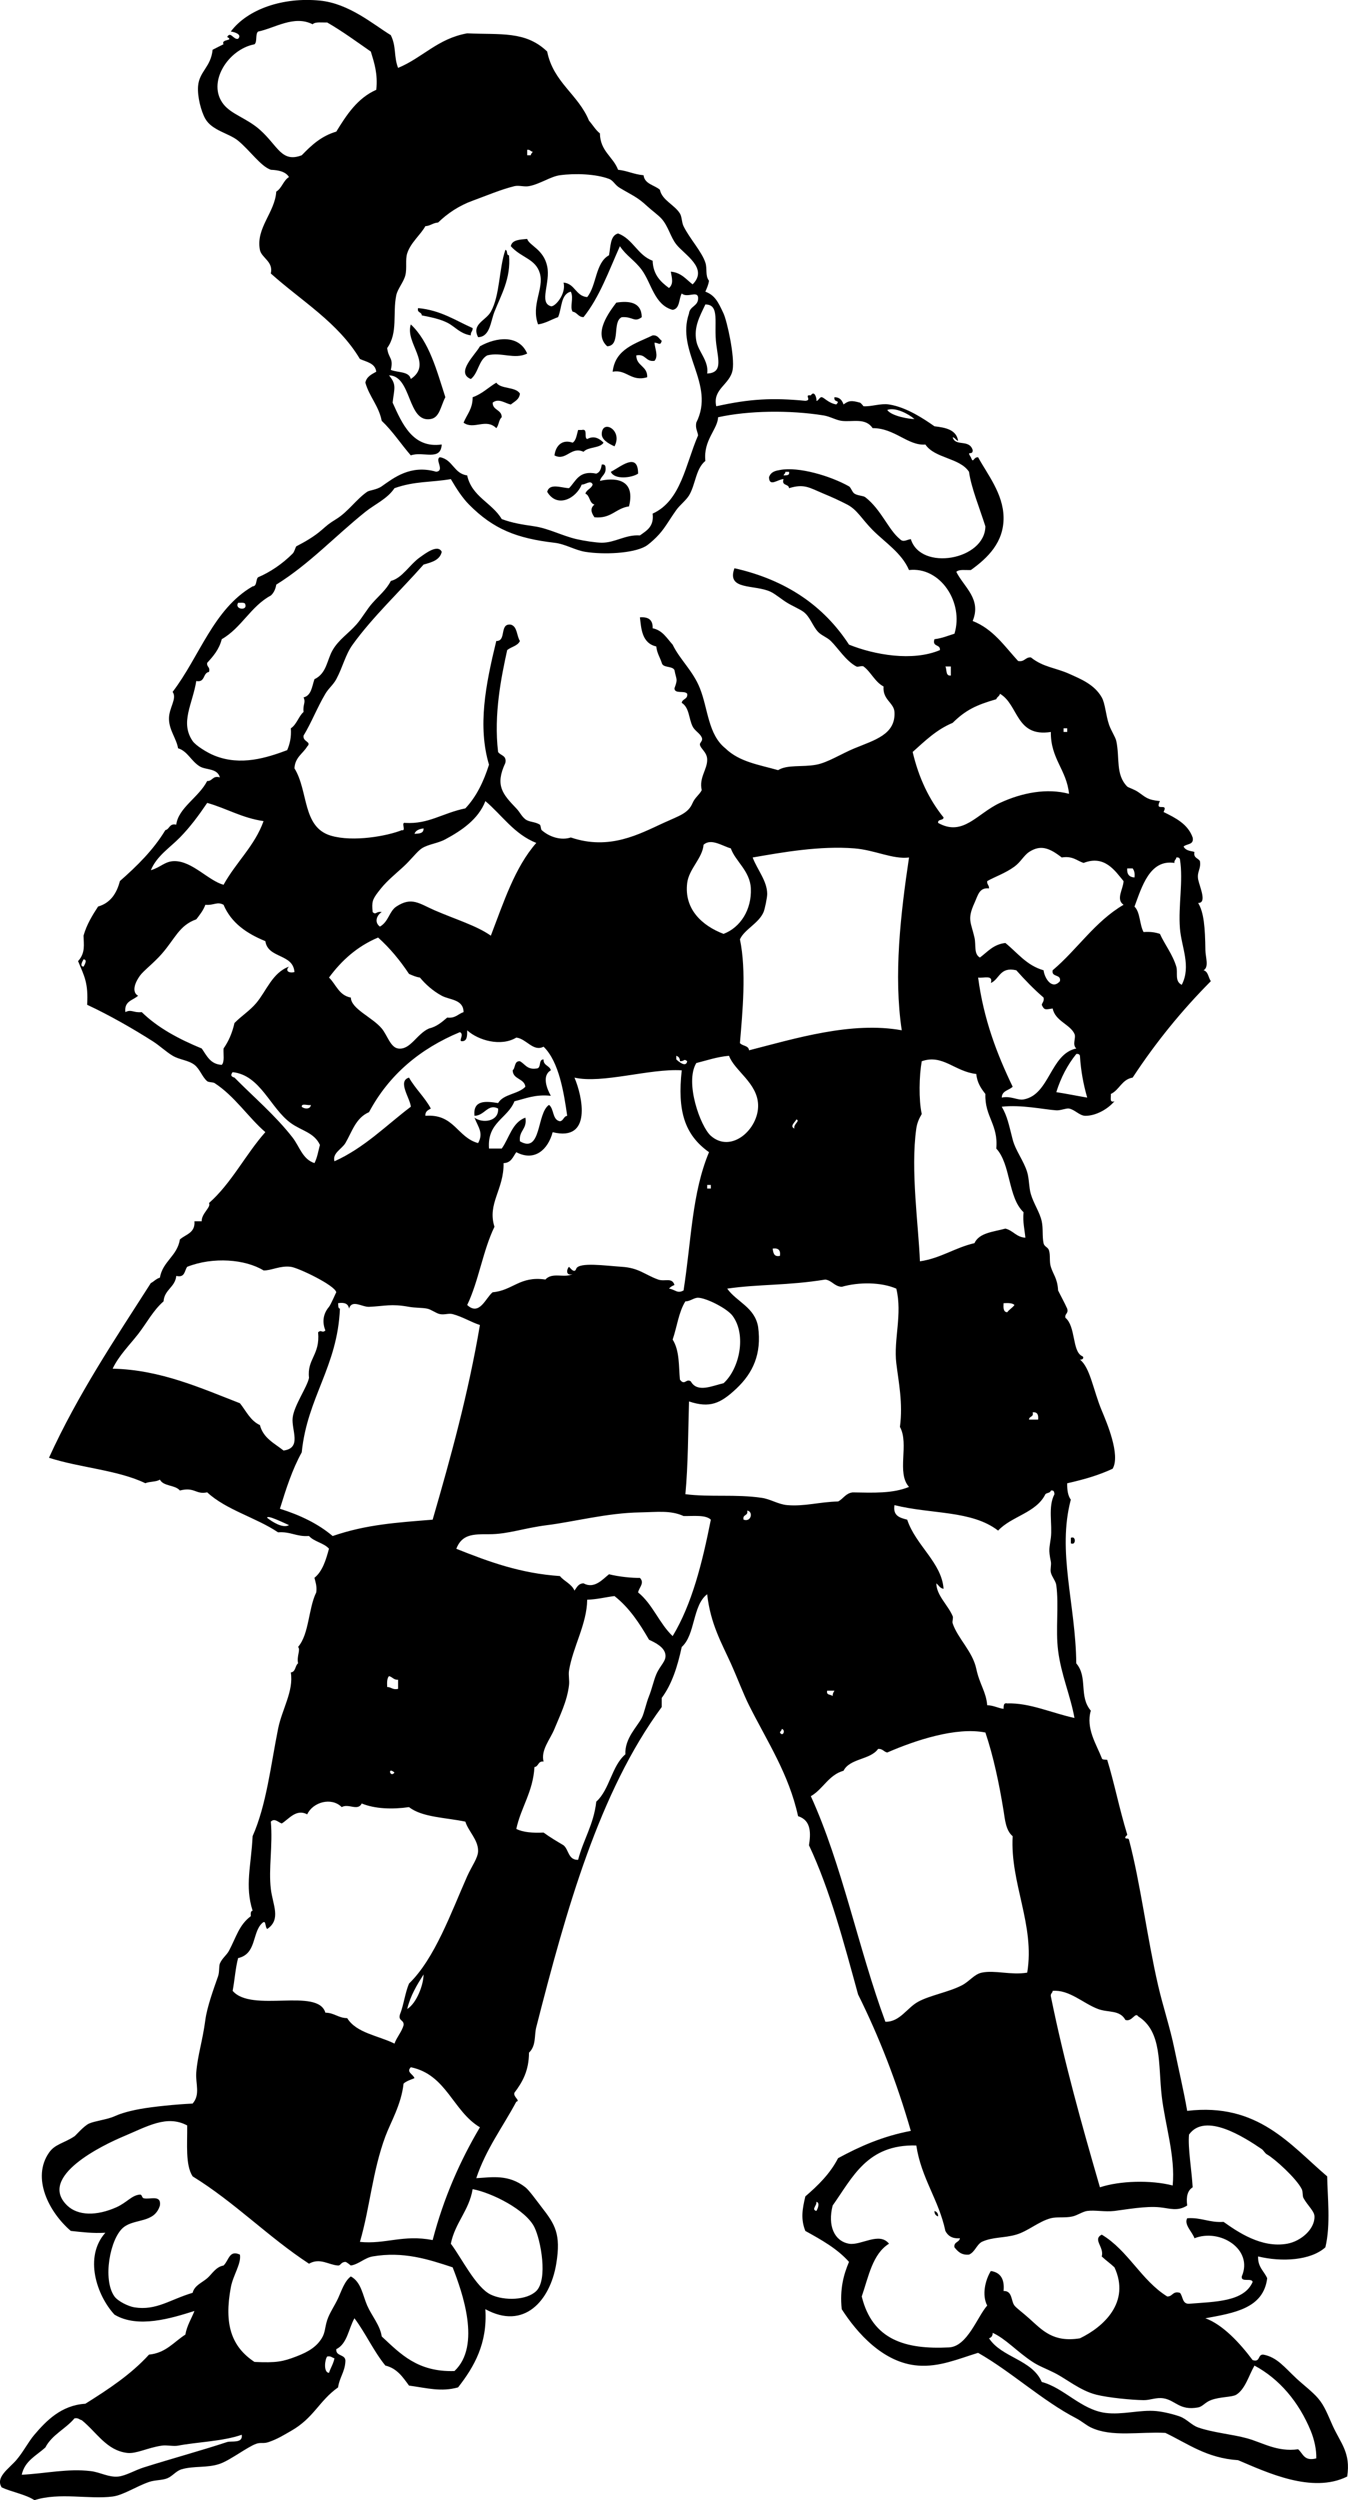 <?xml version="1.0" encoding="iso-8859-1"?>
<!-- Generator: Adobe Illustrator 13.0.2, SVG Export Plug-In . SVG Version: 6.00 Build 14948)  -->
<!DOCTYPE svg PUBLIC "-//W3C//DTD SVG 1.1//EN" "http://www.w3.org/Graphics/SVG/1.1/DTD/svg11.dtd">
<svg version="1.1" id="peter_fool_xA0_Image_1_" xmlns="http://www.w3.org/2000/svg" xmlns:xlink="http://www.w3.org/1999/xlink"
	 x="0px" y="0px" width="177.933px" height="329.845px" viewBox="0 0 177.933 329.845"
	 style="enable-background:new 0 0 177.933 329.845;" xml:space="preserve">
<g>
	<path style="fill-rule:evenodd;clip-rule:evenodd;" d="M66.709,32.965c0.346,0.054,0.084,0.716,0.48,0.72
		c0.275,3.044-1.064,5.258-1.92,7.44c-0.533,1.359-0.583,3.307-2.16,3.36c-0.904-1.738,1.005-2.162,1.68-3.36
		C66.007,38.963,65.856,35.412,66.709,32.965z"/>
	<path style="fill-rule:evenodd;clip-rule:evenodd;" d="M84.709,41.845c-1.009,0.752-1.139-0.107-2.64,0
		c-1.309,0.611-0.082,3.758-1.92,3.84c-1.888-1.71,0.298-4.555,1.2-5.76C83.042,39.663,84.685,39.851,84.709,41.845z"/>
	<path style="fill-rule:evenodd;clip-rule:evenodd;" d="M55.189,40.645c2.995,0.285,4.927,1.633,7.2,2.64
		c0.03,0.43-0.294,0.506-0.24,0.96c-1.438-0.214-2.113-1.185-3.12-1.68c-0.929-0.457-1.966-0.684-3.36-0.96
		C55.666,41.128,55.014,41.3,55.189,40.645z"/>
	<path style="fill-rule:evenodd;clip-rule:evenodd;" d="M87.349,44.965c-0.208,0.698-0.359,0.27-0.96,0.24
		c0.04,0.764,0.562,1.767,0,2.4c-1.206,0.166-1.116-0.964-2.4-0.72c0.003,1.437,1.502,1.377,1.44,2.88
		c-2.131,0.65-2.761-1.097-4.56-0.72c0.336-3.024,3.012-3.708,5.28-4.8C86.849,44.185,86.977,44.697,87.349,44.965z"/>
	<path style="fill-rule:evenodd;clip-rule:evenodd;" d="M69.589,46.645c-1.709,0.823-3.387-0.238-5.28,0.24
		c-1.132,0.628-1.17,2.35-2.16,3.12c-2.046-0.837,0.585-3.193,1.2-4.32C65.481,44.484,68.486,44.097,69.589,46.645z"/>
	<path style="fill-rule:evenodd;clip-rule:evenodd;" d="M68.629,51.925c-0.084,0.796-0.719,1.042-1.2,1.44
		c-0.729-0.134-1.628-0.892-2.4-0.24c0.004,1.036,1.195,0.884,1.2,1.92c-0.4,0.32-0.373,1.067-0.72,1.44
		c-1.364-1.357-2.963,0.266-4.32-0.72c0.437-1.083,1.211-1.829,1.2-3.36c1.244-0.436,2.07-1.29,3.12-1.92
		C66.144,51.37,68.049,50.985,68.629,51.925z"/>
	<path style="fill-rule:evenodd;clip-rule:evenodd;" d="M81.109,58.885c-0.887-0.402-1.717-0.918-1.68-1.68
		C79.523,55.266,82.256,56.77,81.109,58.885z"/>
	<path style="fill-rule:evenodd;clip-rule:evenodd;" d="M76.309,56.725c0.16,0,0.32,0,0.48,0c0.87-0.23,0.244,1.036,0.72,1.2
		c0.915-0.514,1.642-0.05,2.16,0.48c-0.515,0.765-2.043,0.518-2.64,1.2c-1.679-0.772-2.292,1.274-3.84,0.48
		c0.164-1.344,1.069-2.161,2.4-1.68C76.07,58.085,76.124,57.34,76.309,56.725z"/>
	<path style="fill-rule:evenodd;clip-rule:evenodd;" d="M84.229,62.485c-0.83,0.562-3.136,0.843-3.6-0.24
		C81.769,61.694,84.232,59.503,84.229,62.485z"/>
	<path style="fill-rule:evenodd;clip-rule:evenodd;" d="M79.429,61.285c0.279-0.039,0.427,0.053,0.48,0.24
		c0.202,1.083-0.562,1.198-0.72,1.92c1.56-0.382,4.806-0.535,3.84,3.36c-1.759,0.241-2.342,1.658-4.56,1.44
		c-0.423-0.611-0.616-1.17,0-1.68c-0.698-0.182-0.574-1.186-1.2-1.44c0.163-0.558,0.797-0.643,0.96-1.2
		c-0.243-0.676-1.019,0.066-1.44,0c-0.767,1.875-3.271,3.139-4.56,0.96c0.305-1.188,1.829-0.53,2.88-0.48
		c0.921-0.918,1.29-2.39,3.6-1.92C79.183,62.319,79.349,61.845,79.429,61.285z"/>
	<path style="fill-rule:evenodd;clip-rule:evenodd;" d="M141.349,202.885c0.7-0.354,0.7,1.072,0,0.72
		C141.349,203.365,141.349,203.125,141.349,202.885z"/>
	<path style="fill-rule:evenodd;clip-rule:evenodd;" d="M123.829,292.405c-0.295-0.104-0.493-0.307-0.48-0.72
		C123.645,291.79,123.842,291.992,123.829,292.405z"/>
	<path style="fill-rule:evenodd;clip-rule:evenodd;" d="M126.469,58.165c-0.314-0.085-0.377-0.422-0.72-0.48
		c0.369,1.288,2.169,0.199,2.64,1.68c0.054,0.822-0.886-0.033-0.239,0.96c0.358,0.945,0.282-0.045,0.96,0
		c1.195,2.208,3.312,4.785,3.359,7.92c0.05,3.288-2.086,5.361-4.319,6.96c-0.691,0.029-1.571-0.131-1.92,0.24
		c1.033,2.038,3.358,3.581,2.159,6.48c2.704,1.056,4.199,3.322,6,5.28c0.878,0.158,0.921-0.52,1.681-0.48
		c1.625,1.304,3.265,1.363,5.04,2.16c1.545,0.694,3.352,1.411,4.319,3.12c0.463,0.817,0.528,2.331,0.96,3.6
		c0.269,0.787,0.848,1.629,0.96,2.16c0.484,2.268-0.119,4.417,1.44,6c0.13,0.131,0.895,0.353,1.44,0.72
		c0.997,0.671,1.145,1.032,2.88,1.2c-0.765,1.531,1.16,0.079,0.479,1.44c1.608,0.792,3.208,1.593,3.84,3.36
		c0.209,1.009-0.797,0.803-1.199,1.2c0.33,0.644,1.196,0.581,1.439,0.72c-0.167,0.808,0.493,0.787,0.72,1.2
		c0.169,1.048-0.408,1.352-0.239,2.4c0.231,1.077,1.208,3.143,0,3.12c0.761,1.221,0.922,3.231,0.96,6.24
		c0.012,0.914,0.508,2.213-0.24,2.64c0.624,0.176,0.629,0.971,0.96,1.44c-3.83,3.85-7.277,8.083-10.32,12.72
		c-1.438,0.241-1.735,1.624-2.88,2.16c0.055,0.425-0.242,1.202,0.48,0.96c-0.955,1.115-2.517,1.927-3.84,1.92
		c-0.774-0.004-1.376-0.807-2.16-0.96c-0.354-0.069-1.144,0.28-1.681,0.24c-1.694-0.125-4.609-0.768-7.199-0.48
		c0.749,1.279,0.947,2.411,1.439,4.32c0.387,1.5,1.462,2.798,1.92,4.32c0.272,0.902,0.217,1.984,0.48,2.88
		c0.383,1.306,1.168,2.371,1.439,3.6c0.207,0.937,0.045,1.951,0.24,2.88c0.104,0.493,0.579,0.506,0.72,0.96
		c0.203,0.655,0.02,1.44,0.24,2.16c0.315,1.027,0.883,1.544,0.96,3.12c0.394,0.807,0.83,1.57,1.2,2.4
		c0.198,0.679-0.338,0.622-0.24,1.2c1.379,1.145,0.886,4.346,2.16,5.04c0.407,0.155,0.15,0.552-0.24,0.479
		c1.357,1.058,1.766,4.057,2.88,6.721c0.661,1.579,2.498,5.868,1.44,7.68c-1.792,0.848-3.841,1.438-6,1.92
		c-0.018,0.897,0.101,1.659,0.479,2.16c-1.826,6.889,0.633,13.709,0.721,21.6c1.567,1.835,0.3,4.339,1.92,6.24
		c-0.69,2.324,0.764,4.491,1.439,6.24c0.039,0.281,0.438,0.202,0.721,0.239c0.935,3.021,1.596,6.447,2.64,9.841
		c0.048,0.155-0.339,0.281-0.24,0.479c0.079,0.158,0.402-0.055,0.48,0.24c1.494,5.628,2.395,12.936,3.84,19.2
		c0.651,2.822,1.575,5.546,2.16,8.399c0.567,2.768,1.196,5.374,1.68,8.16c9.353-1.114,13.616,4.511,18.48,8.64
		c0.032,2.65,0.484,6.351-0.24,9.36c-1.924,1.735-5.753,1.97-8.88,1.2c-0.057,1.417,0.79,1.93,1.2,2.88
		c-0.49,3.99-4.375,4.585-8.16,5.28c2.308,0.833,4.575,3.295,6.239,5.52c1.062,0.343,0.628-0.812,1.44-0.72
		c1.792,0.355,2.717,1.62,4.32,3.12c0.907,0.849,2.113,1.747,2.88,2.64c0.865,1.008,1.272,2.17,1.92,3.601
		c1.069,2.362,2.406,3.563,1.92,6.72c-4.627,2.298-10.652-0.575-14.4-2.16c-4.134-0.266-6.624-2.175-9.6-3.6
		c-3.393-0.183-7.099,0.605-9.84-0.721c-0.63-0.304-1.237-0.846-1.92-1.199c-4.472-2.317-8.596-6.165-12.96-8.641
		c-2.748,0.846-5.11,1.886-7.92,1.681c-4.597-0.336-8.095-4.345-10.08-7.44c-0.272-2.673,0.249-4.551,0.96-6.24
		c-1.541-1.739-3.646-2.914-5.761-4.08c-0.631-1.571-0.393-2.911,0-4.56c1.679-1.442,3.258-2.983,4.32-5.04
		c2.852-1.549,5.897-2.903,9.601-3.601c-1.86-6.46-4.196-12.444-6.96-18c-1.881-6.839-3.689-13.751-6.48-19.68
		c0.231-1.493,0.341-3.286-1.44-3.84c-1.231-5.6-4.063-9.817-6.479-14.64c-0.757-1.511-1.504-3.533-2.4-5.521
		c-1.178-2.611-2.696-5.213-3.12-9.12c-1.957,1.483-1.543,5.337-3.36,6.96c-0.549,2.571-1.307,4.934-2.64,6.721
		c0,0.399,0,0.8,0,1.199c-8.259,11.217-12.603,26.758-16.56,42.24c-0.284,1.109,0.012,2.426-0.96,3.36
		c-0.008,2.392-0.881,3.919-1.92,5.28c-0.206,0.56,0.839,1.033,0.24,1.199c-1.784,3.336-4,6.24-5.28,10.08
		c2.089-0.115,4.25-0.541,6.48,1.2c0.505,0.395,1.487,1.772,2.16,2.64c1.742,2.247,2.565,3.499,1.92,7.44
		c-0.803,4.903-4.271,8.807-9.36,6c0.296,4.523-1.473,7.6-3.6,10.32c-2.249,0.624-4.042,0.097-6.48-0.24
		c-0.812-1.108-1.572-2.269-3.12-2.64c-1.547-1.894-2.607-4.273-4.08-6.24c-0.779,1.381-0.948,3.372-2.4,4.08
		c-0.079,1.039,1.329,0.591,1.2,1.68c-0.087,1.353-0.789,2.091-0.96,3.36c-2.536,1.794-3.175,4.022-6.24,5.76
		c-1.04,0.589-1.656,1.001-2.88,1.439c-0.744,0.267-1.051,0.021-1.68,0.24c-1.146,0.398-3.397,2.145-4.8,2.641
		c-1.626,0.574-3.432,0.252-5.04,0.72c-0.756,0.22-1.228,0.928-1.92,1.2c-0.694,0.272-1.621,0.207-2.4,0.479
		c-1.751,0.613-3.395,1.737-4.8,1.92c-3.102,0.404-7.009-0.579-10.32,0.48c-1.216-0.784-2.946-1.054-4.32-1.681
		c-0.862-1.334,0.917-2.444,1.92-3.6c0.909-1.046,1.58-2.399,2.4-3.36c1.535-1.797,3.528-3.886,6.72-4.08
		c3.051-1.909,6.039-3.881,8.4-6.479c2.253-0.227,3.28-1.681,4.8-2.64c0.216-1.225,0.799-2.081,1.2-3.12
		c-3.024,0.952-7.466,2.342-10.56,0.479c-2.335-2.527-4.05-7.604-1.2-10.8c-1.7,0.101-3.112-0.088-4.56-0.24
		c-2.903-2.487-5.189-6.99-2.88-10.319c0.791-1.141,1.904-1.216,3.36-2.16c0.166-0.107,1.213-1.349,1.92-1.681
		c0.716-0.335,2.462-0.547,3.36-0.96c0.55-0.253,1.554-0.63,3.36-0.96c1.752-0.32,4.833-0.625,6.96-0.72
		c1.044-1.198,0.372-2.614,0.48-4.08c0.162-2.203,0.838-4.197,1.2-6.96c0.221-1.686,1.083-4.061,1.68-5.76
		c0.198-0.562,0.097-1.336,0.24-1.68c0.285-0.686,0.886-1.092,1.2-1.681c0.963-1.808,1.323-3.4,2.88-4.56
		c-0.021-0.341-0.04-0.68,0.24-0.72c-1.054-3.286-0.189-5.94,0-9.841c1.824-4.112,2.394-9.347,3.36-14.159
		c0.522-2.604,2.079-4.968,1.68-7.44c0.663-0.058,0.547-0.893,0.96-1.2c-0.207-0.956,0.358-1.773,0-2.16
		c1.478-1.722,1.345-5.055,2.4-7.199c0.105-0.825-0.095-1.346-0.24-1.921c1.061-0.858,1.51-2.329,1.92-3.84
		c-0.671-0.769-1.965-0.914-2.64-1.68c-1.652,0.133-2.428-0.612-4.08-0.48c-2.919-1.96-6.823-2.937-9.36-5.279
		c-1.517,0.331-1.638-0.749-3.6-0.24c-0.61-0.75-2.186-0.534-2.64-1.44c-0.472,0.328-1.371,0.229-1.92,0.48
		c-3.616-1.744-8.672-2.048-12.72-3.36c3.808-8.352,8.696-15.623,13.44-23.04c0.424-0.216,0.701-0.58,1.2-0.72
		c0.381-2.18,2.287-2.833,2.64-5.04c0.759-0.681,2.043-0.837,1.92-2.4c0.32,0,0.64,0,0.96,0c-0.049-1.018,1.296-1.892,0.96-2.4
		c2.974-2.627,4.809-6.391,7.44-9.36c-2.22-1.902-4.062-4.773-6.72-6.48c-0.177-0.114-0.767-0.078-0.96-0.24
		c-0.667-0.562-0.961-1.612-1.68-2.16c-0.833-0.634-1.981-0.657-2.88-1.2c-0.924-0.559-1.683-1.312-2.64-1.92
		c-2.556-1.625-5.62-3.391-8.64-4.8c0.163-2.862-0.36-3.747-1.2-5.76c0.994-1.083,0.742-2.208,0.72-3.36
		c0.426-1.494,1.165-2.675,1.92-3.84c1.614-0.466,2.454-1.706,2.88-3.36c2.256-1.984,4.401-4.079,6-6.72
		c0.586-0.134,0.511-0.929,1.44-0.72c0.271-2.221,2.984-3.613,4.08-5.76c0.745,0.025,0.685-0.755,1.68-0.48
		c-0.34-1.232-1.825-0.952-2.64-1.44c-1.16-0.694-1.614-2.017-2.88-2.4c-0.207-1.264-1.164-2.353-1.2-3.84
		c-0.036-1.497,1.114-2.702,0.48-3.6c3.54-4.62,5.386-10.934,10.56-13.92c0.616-0.024,0.386-0.894,0.72-1.2
		c1.587-0.673,3.216-1.768,4.56-3.12c0.25-0.251,0.312-0.68,0.48-0.96c1.104-0.577,2.291-1.232,3.36-2.16
		c0.713-0.618,0.922-0.828,1.92-1.44c1.549-0.95,2.644-2.607,4.08-3.6c0.294-0.204,1.244-0.249,1.92-0.72
		c1.561-1.088,3.789-2.908,7.2-1.92c1.166-0.149-0.227-1.607,0.48-1.92c1.707,0.292,1.833,2.166,3.6,2.4
		c0.617,2.823,3.28,3.601,4.56,5.76c1.426,0.525,2.577,0.703,4.32,0.96c1.857,0.273,3.677,1.249,5.521,1.68
		c1.004,0.235,2.607,0.476,3.36,0.48c1.765,0.01,3.16-1.099,5.04-0.96c0.881-0.639,1.889-1.151,1.68-2.88
		c3.756-1.684,4.35-6.531,6-10.32c-0.076-0.563-0.379-0.901-0.24-1.68c2.577-5.083-2.716-9.328-0.96-14.4
		c0.098-1.021,1.307-0.933,1.2-2.16c-0.156-0.849-1.427,0.15-2.16-0.48c-0.393,0.727-0.226,2.014-1.2,2.16
		c-2.41-0.639-2.793-3.533-4.08-5.28c-0.923-1.254-2.056-1.867-2.88-3.12c-1.461,3.259-2.696,6.744-4.8,9.36
		c-0.716-0.004-0.816-0.624-1.44-0.72c-0.42-0.646,0.19-1.762-0.24-2.64c-1.351,0.33-1.164,2.196-1.68,3.36
		c-0.888,0.312-1.604,0.796-2.64,0.96c-0.96-2.566,0.81-4.729,0.24-6.72c-0.562-1.961-2.452-2.04-3.84-3.6
		c0.173-0.867,1.218-0.862,2.16-0.96c0.286,0.898,2.156,1.354,2.64,3.6c0.472,2.187-1.13,4.793,0.48,5.28
		c0.525,0.159,2.071-1.628,1.68-3.12c1.531,0.148,1.588,1.771,3.12,1.92c1.262-1.538,1.064-4.536,2.88-5.52
		c0.231-1.129,0.129-2.591,1.2-2.88c1.979,0.741,2.571,2.869,4.56,3.6c0.068,1.852,1.056,2.785,2.16,3.6
		c0.637-0.559,0.383-1.293,0.24-2.16c1.396,0.124,2.016,1.024,2.88,1.68c2.123-2.135-1.09-3.918-2.16-5.28
		c-0.757-0.963-1.053-2.378-1.92-3.36c-0.44-0.498-1.313-1.117-1.92-1.68c-1.301-1.208-1.897-1.384-3.6-2.4
		c-0.689-0.411-0.854-0.981-1.44-1.2c-1.747-0.653-4.463-0.756-6.48-0.48c-1.249,0.171-2.608,1.162-4.08,1.44
		c-0.636,0.12-1.336-0.143-1.92,0c-1.783,0.437-3.75,1.277-5.52,1.92c-1.796,0.652-3.307,1.668-4.56,2.88
		c-0.68,0.041-1,0.44-1.68,0.48c-0.615,1.125-1.952,2.177-2.4,3.6c-0.264,0.838-0.005,1.931-0.24,2.88
		c-0.224,0.902-1.021,1.776-1.2,2.64c-0.498,2.401,0.255,4.947-1.2,6.96c0.17,1.429,0.868,1.257,0.48,2.88
		c0.9,0.38,2.4,0.16,2.64,1.2c2.959-1.99-0.795-4.699,0-7.2c2.433,2.287,3.408,6.032,4.56,9.6c-0.631,1.215-0.749,2.669-1.92,2.88
		c-3.125,0.564-2.478-5.716-5.52-5.76c1.058,1.257,0.68,1.746,0.48,3.6c1.246,2.76,2.657,6.068,6.48,5.52
		c-0.118,2.255-2.481,0.856-4.08,1.44c-1.301-1.499-2.401-3.199-3.84-4.56c-0.398-2.002-1.63-3.17-2.16-5.04
		c0.166-0.794,0.824-1.096,1.44-1.44c-0.142-1.138-1.279-1.281-2.16-1.68c-2.867-4.813-7.712-7.647-11.76-11.28
		c0.373-1.582-1.237-2.05-1.44-3.12c-0.548-2.895,1.986-4.916,2.16-7.68c0.75-0.451,0.93-1.47,1.68-1.92
		c-0.421-0.699-1.326-0.914-2.4-0.96c-1.35-0.476-2.712-2.514-4.32-3.84c-1.182-0.975-3.429-1.325-4.32-2.88
		c-0.569-0.993-1.071-2.96-0.96-4.32c0.16-1.952,1.691-2.5,1.92-4.8c0.49-0.229,0.949-0.49,1.44-0.72
		c-0.376-0.731,1.465-0.408,0.48-0.96c0.454-0.816,0.841,0.411,1.44,0.24c0.547-0.544-0.346-0.872-0.96-0.96
		c2.249-2.991,6.951-4.558,11.76-4.08c3.868,0.384,7.046,3.146,9.36,4.56c0.756,1.537,0.367,2.769,0.96,4.32
		c3.225-1.335,5.243-3.877,9.12-4.56c4.413,0.204,7.702-0.344,10.56,2.4c0.809,4.071,4.105,5.655,5.52,9.12
		c0.487,0.553,0.861,1.219,1.44,1.68c0.042,2.358,1.738,3.062,2.4,4.8c1.231,0.129,2.107,0.613,3.36,0.72
		c0.162,1.198,1.442,1.277,2.16,1.92c0.283,1.378,1.915,1.964,2.64,3.12c0.272,0.434,0.228,1.17,0.48,1.68
		c0.831,1.677,2.39,3.325,2.88,4.8c0.28,0.842-0.048,1.704,0.48,2.4c-0.079,0.561-0.288,0.992-0.48,1.44
		c1.245,0.466,1.684,1.329,2.4,2.88c0.478,1.035,1.504,5.714,1.2,7.44c-0.345,1.958-2.68,2.496-2.16,4.8
		c4.481-0.99,7.431-1.135,11.76-0.72c0.951-0.074-0.268-0.833,0.721-0.72c0.563-0.837,0.857,0.775,0.72,0.72
		c0.231,0.094,0.436-0.53,0.72-0.48c0.353,0.062,0.856,0.766,1.92,0.96c0.624-0.631-0.388-0.188-0.239-0.96
		c0.718,0.002,1.009,0.432,1.199,0.96c0.664-0.486,0.964-0.571,2.16-0.24c0.145,0.04,0.471,0.479,0.48,0.48
		c1.058,0.062,2.259-0.411,3.359-0.24c2.333,0.362,4.659,1.94,6,2.88C124.86,56.414,126.248,56.706,126.469,58.165z M117.109,54.085
		c0.604,0.842,2.953,1.2,3.6,1.2C119.938,54.611,118.166,53.674,117.109,54.085z M48.949,6.805c-1.888-1.312-3.733-2.667-5.76-3.84
		c-0.691,0.029-1.571-0.131-1.92,0.24c-2.449-1.247-4.981,0.501-7.2,0.96c-0.4,0.32-0.081,1.36-0.48,1.68
		c-3.485,0.654-6.334,5.085-4.08,7.92c1.066,1.341,3.078,1.832,4.8,3.36c2.376,2.11,2.844,4.383,5.52,3.36
		c1.257-1.303,2.577-2.543,4.56-3.12c1.371-2.229,2.788-4.412,5.28-5.52C49.892,9.702,49.392,8.282,48.949,6.805z M69.589,20.485
		c0.16,0,0.32,0,0.48,0c-0.001-0.241,0.194-0.286,0.24-0.48c-0.307-0.013-0.333-0.308-0.72-0.24
		C69.589,20.005,69.589,20.245,69.589,20.485z M91.909,44.965c0.254,1.423,1.68,2.647,1.44,4.32c1.995-0.116,1.489-1.65,1.2-3.84
		c-0.365-2.773,0.536-5.271-1.44-5.28C92.296,41.863,91.586,43.157,91.909,44.965z M102.949,62.005
		c2.471-0.474,6.684,0.789,9.12,2.16c0.252,0.142,0.419,0.773,0.72,0.96c0.472,0.293,1.151,0.254,1.44,0.48
		c2.109,1.648,3.05,4.306,4.56,5.52c0.448,0.47,0.879,0.074,1.44,0c1.301,4.258,9.776,2.768,9.84-1.68
		c-0.739-2.354-1.885-5.129-2.16-7.2c-1.244-1.876-4.499-1.741-5.76-3.6c-2.284,0.202-4.057-2.182-6.96-2.16
		c-0.959-1.411-2.636-0.782-4.08-0.96c-0.758-0.093-1.529-0.58-2.4-0.72c-4.507-0.724-9.909-0.64-13.92,0.24
		c-0.074,1.622-1.974,3.021-1.68,5.76c-1.298,1.062-1.276,3.093-2.16,4.56c-0.373,0.619-1.238,1.297-1.68,1.92
		c-1.099,1.548-1.551,2.518-2.64,3.6c-0.442,0.439-1.061,0.991-1.44,1.2c-1.701,0.941-5.499,1.103-7.92,0.72
		c-1.374-0.217-2.616-1.029-4.08-1.2c-4.952-0.579-8.046-1.771-11.28-5.04c-0.869-0.878-1.649-2.071-2.4-3.36
		c-2.633,0.456-4.761,0.248-7.44,1.2c-0.937,1.408-2.561,2.095-3.84,3.12c-4.015,3.217-7.4,6.896-11.76,9.6
		c-0.107,0.613-0.337,1.104-0.72,1.44c-2.653,1.426-3.881,4.279-6.48,5.76c-0.334,1.345-1.117,2.243-1.92,3.12
		c-0.098,0.579,0.438,0.522,0.24,1.2c-0.835,0.125-0.478,1.442-1.68,1.2c-0.506,3.104-2.161,5.465-0.48,7.92
		c0.399,0.583,1.874,1.515,2.88,1.92c3.471,1.397,6.909,0.285,9.6-0.72c0.332-0.788,0.566-1.674,0.48-2.88
		c0.775-0.505,1.007-1.553,1.68-2.16c-0.114-1.062,0.33-1.193,0-1.92c1.041-0.239,1.108-1.452,1.44-2.4
		c1.625-0.769,1.647-2.551,2.4-3.84c0.816-1.398,2.053-2.159,3.12-3.36c0.793-0.894,1.366-1.993,2.16-2.88
		c0.821-0.917,1.813-1.735,2.4-2.88c1.53-0.389,2.466-2.149,3.84-3.12c0.675-0.477,2.376-1.801,2.88-0.72
		c-0.25,1.109-1.345,1.375-2.4,1.68c-3.1,3.506-6.744,6.929-9.36,10.56c-0.976,1.354-1.26,2.87-2.16,4.56
		c-0.378,0.711-1.021,1.21-1.44,1.92c-1.11,1.882-1.851,3.838-2.88,5.52c-0.141,0.843,1.134,0.79,0.479,1.44
		c-0.572,0.948-1.61,1.43-1.68,2.88c1.861,3.003,1.011,7.751,4.8,8.88c2.97,0.885,7.503,0.028,9.36-0.72
		c0.651,0.172-0.172-1.132,0.48-0.96c3.108,0.171,4.821-1.273,7.92-1.92c1.44-1.52,2.408-3.512,3.12-5.76
		c-1.502-5.062-0.474-10.45,0.96-16.32c1.398,0.038,0.36-2.36,1.92-2.16c0.875,0.246,0.76,1.48,1.2,2.16
		c-0.298,0.662-1.16,0.76-1.68,1.2c-0.765,3.481-1.797,8.487-1.2,13.44c0.31,0.49,1.164,0.437,0.96,1.44
		c-1.398,2.984-0.36,4.116,1.44,6c0.487,0.509,0.706,1.06,1.2,1.44c0.517,0.397,1.292,0.301,1.92,0.72
		c0.116,0.077,0.113,0.609,0.24,0.72c1.052,0.918,2.576,1.383,3.84,0.96c5.117,1.738,9.058-0.464,12.24-1.92
		c2.133-0.976,3.244-1.249,3.84-2.64c0.311-0.725,0.902-1.081,1.2-1.68c-0.385-1.689,0.769-2.747,0.72-4.08
		c-0.034-0.938-0.871-1.377-0.96-1.92c-0.049-0.297,0.45-0.486,0.24-0.96c-0.246-0.557-0.905-0.852-1.2-1.44
		c-0.528-1.055-0.42-2.484-1.44-3.12c0.074-0.566,0.833-0.447,0.72-1.2c-0.324-0.476-1.675,0.076-1.68-0.72
		c0.472-1.301,0.262-1.03,0-2.4c-0.284-0.596-1.52-0.241-1.68-0.96c-0.233-0.727-0.634-1.286-0.72-2.16
		c-1.958-0.438-1.987-2.488-2.16-3.84c1.134-0.094,1.729,0.351,1.68,1.44c1.325,0.275,1.874,1.327,2.64,2.16
		c0.935,1.953,2.681,3.444,3.6,5.76c1.089,2.745,1.069,6.08,3.36,7.92c1.862,1.809,4.474,2.169,6.96,2.88
		c1.227-0.765,3.156-0.372,5.04-0.72c1.507-0.278,3.326-1.454,5.04-2.16c2.646-1.091,5.46-1.822,5.28-4.8
		c-0.074-1.23-1.582-1.599-1.44-3.36c-1.135-0.592-1.686-1.943-2.64-2.64c-0.211-0.154-0.729,0.127-0.96,0
		c-1.398-0.769-2.403-2.42-3.36-3.36c-0.521-0.511-1.231-0.718-1.68-1.2c-0.752-0.808-1.022-1.951-1.92-2.64
		c-0.431-0.331-1.466-0.777-2.16-1.2c-0.751-0.458-1.518-1.128-2.16-1.44c-2.115-1.027-5.897-0.14-4.8-3.12
		c6.855,1.544,11.808,4.992,15.12,10.08c3.337,1.346,8.393,2.251,12,0.72c0.092-0.812-1.062-0.378-0.721-1.44
		c1.004-0.116,1.779-0.461,2.641-0.72c1.262-4.139-1.877-8.877-6-8.4c-0.954-2.249-3.179-3.649-4.8-5.28
		c-1.429-1.436-2.023-2.67-3.36-3.36c-1.059-0.546-1.824-0.898-3.12-1.44c-1.896-0.792-2.543-1.341-4.56-0.72
		c-0.021-0.619-1.028-0.252-0.721-1.2c-0.74,0.005-1.882,1.105-1.92-0.24C101.754,62.178,102.494,62.092,102.949,62.005z
		 M103.429,62.725c0.378-0.023,0.833,0.032,0.721-0.48c-0.16,0-0.32,0-0.48,0C103.67,62.486,103.475,62.531,103.429,62.725z
		 M32.389,79.765c-0.044-0.355-0.58-0.22-0.96-0.24C30.917,80.408,32.651,80.607,32.389,79.765z M125.509,89.125c0-0.4,0-0.8,0-1.2
		c-0.239,0-0.479,0-0.72,0C125.011,88.343,124.781,89.213,125.509,89.125z M131.989,91.525c-0.058,0.343-0.396,0.405-0.48,0.72
		c-2.566,0.743-4.005,1.382-5.76,3.12c-2.147,0.892-3.675,2.406-5.28,3.84c0.804,3.437,2.187,6.294,4.08,8.64
		c-0.026,0.453-0.793,0.167-0.72,0.72c3.301,1.852,5.135-1.239,8.16-2.64c2.962-1.372,6.219-1.966,9.12-1.2
		c-0.322-3.198-2.438-4.602-2.4-8.16C134.061,97.293,134.468,92.966,131.989,91.525z M140.389,96.565c0.16,0,0.32,0,0.48,0
		c0-0.16,0-0.32,0-0.48c-0.16,0-0.32,0-0.48,0C140.389,96.245,140.389,96.405,140.389,96.565z M58.789,110.725
		c-1.026,0.554-2.229,0.632-3.12,1.2c-0.567,0.361-1.504,1.585-2.4,2.4c-1.62,1.473-2.329,2-3.36,3.36
		c-0.755,0.996-0.854,1.315-0.72,2.64c0.458,0.45,0.435-0.143,1.2,0c-0.647,0.405-1.031,1.335-0.24,1.92
		c1.155-0.659,1.224-2.02,2.16-2.64c2.031-1.346,3.04-0.39,5.04,0.48c2.743,1.193,5.612,2.05,7.44,3.36
		c1.688-4.392,3.156-9.003,6-12.24c-2.922-1.158-4.512-3.648-6.72-5.52C63.137,108.113,60.874,109.6,58.789,110.725z
		 M27.349,105.925c-1.122,1.655-2.237,3.167-3.6,4.56c-1.325,1.354-3.061,2.438-3.84,4.32c1.337-0.39,1.852-1.194,3.12-1.2
		c2.345-0.011,4.502,2.596,6.48,3.12c1.672-3.011,4.12-5.138,5.28-8.4C31.922,107.912,29.913,106.641,27.349,105.925z
		 M54.709,110.005c0.612-0.028,1.235-0.045,1.2-0.72C55.349,109.365,54.875,109.531,54.709,110.005z M99.109,117.205
		c-0.104-2.314-2.056-3.596-2.641-5.28c-1.155-0.327-2.61-1.375-3.6-0.48c-0.136,1.77-1.928,3.176-2.16,5.04
		c-0.429,3.448,1.96,5.64,4.8,6.72C97.742,122.354,99.235,120.001,99.109,117.205z M143.029,113.845c-0.9-0.3-1.445-0.955-2.88-0.72
		c-1.683-1.309-2.833-1.698-4.32-0.72c-0.67,0.44-1.113,1.333-1.92,1.92c-1.252,0.912-2.61,1.343-3.601,1.92
		c-0.054,0.454,0.271,0.529,0.24,0.96c-1.296-0.145-1.455,0.906-1.92,1.92c-0.996,2.174-0.458,2.55,0,4.56
		c0.233,1.023-0.114,2.18,0.72,2.64c1.012-0.75,1.776-1.744,3.36-1.92c1.596,1.285,2.795,2.965,5.04,3.6
		c0.143,1.119,1.148,2.621,2.16,1.44c0.189-0.989-1.149-0.451-0.96-1.44c3.256-2.744,5.572-6.427,9.359-8.64
		c-1.054-0.721-0.04-2.07,0-3.12C147.192,114.896,145.81,112.754,143.029,113.845z M112.789,111.925
		c-4.562-0.367-9.53,0.522-13.44,1.2c0.614,1.623,1.907,3.085,1.921,4.8c0.003,0.495-0.322,2.028-0.48,2.4
		c-0.633,1.491-2.542,2.295-3.12,3.6c0.874,4.169,0.335,9.628,0,13.68c0.308,0.412,1.143,0.297,1.2,0.96
		c6.052-1.546,13.538-3.852,20.16-2.64c-1.087-7.237-0.16-15.315,0.96-22.8C117.852,113.395,115.477,112.141,112.789,111.925z
		 M155.029,113.845c-3.273-0.507-4.313,3.172-5.28,5.76c0.773,0.747,0.659,2.381,1.2,3.36c0.874-0.074,1.562,0.038,2.16,0.24
		c0.604,1.358,1.671,2.691,2.16,4.32c0.236,0.788-0.254,1.939,0.72,2.4c1.269-2.463-0.044-4.983-0.24-7.44
		c-0.239-2.994,0.462-6.25,0-9.12c-0.053-0.187-0.201-0.279-0.479-0.24C155.256,113.432,154.961,113.458,155.029,113.845z
		 M149.749,115.765c0.076-0.557-0.038-0.921-0.24-1.2c-0.239,0-0.479,0-0.72,0C148.727,115.348,149.074,115.72,149.749,115.765z
		 M35.029,124.165c-2.439-1-4.497-2.383-5.52-4.8c-0.858-0.472-1.281,0.112-2.4,0c-0.283,0.757-0.747,1.333-1.2,1.92
		c-2.261,0.801-2.779,2.526-4.56,4.56c-1.07,1.221-2.414,2.227-2.88,2.88c-0.872,1.222-0.968,2.249-0.24,2.64
		c-0.668,0.612-1.866,0.694-1.68,2.16c0.8-0.417,1.065,0.121,2.16,0c2.146,2.094,4.917,3.563,7.92,4.8
		c0.663,0.937,1.122,2.078,2.64,2.16c0.402-0.398,0.191-1.409,0.24-2.16c0.658-0.942,1.15-2.05,1.44-3.36
		c0.895-0.921,2.007-1.605,2.88-2.64c1.335-1.583,2.13-4.016,4.32-4.8c-0.517,0.496-0.104,0.909,0.72,0.72
		C38.695,125.779,35.358,126.476,35.029,124.165z M43.429,128.965c0.932,0.908,1.316,2.364,2.88,2.64
		c0.042,1.503,2.818,2.58,4.08,4.08c0.72,0.855,1.146,2.494,2.16,2.64c1.621,0.233,2.451-1.93,4.08-2.64
		c1.033-0.247,1.707-0.853,2.4-1.44c1.089,0.129,1.438-0.482,2.16-0.72c-0.011-1.704-1.845-1.598-2.88-2.16
		c-1.18-0.641-2.132-1.5-2.88-2.4c-0.561-0.079-0.992-0.289-1.44-0.48c-1.181-1.779-2.52-3.4-4.08-4.8
		C47.151,124.847,45.092,126.708,43.429,128.965z M11.029,127.525c0.07-0.147,0.597-0.924,0-0.96
		C10.959,126.712,10.432,127.489,11.029,127.525z M134.149,128.005c-2.186-0.505-2.191,1.169-3.36,1.68
		c0.349-1.148-1.004-0.597-1.68-0.72c0.741,5.579,2.508,10.132,4.56,14.4c-0.47,0.49-1.417,0.503-1.439,1.44
		c1.212-0.263,2.062,0.384,2.88,0.24c3.456-0.61,3.51-6.01,6.96-6.72c-0.588-0.532-0.001-1.385-0.24-1.92
		c-0.567-1.27-2.547-1.688-2.88-3.36c-0.904,0.124-1.093,0.303-1.44-0.48c0.076-0.324,0.342-0.458,0.24-0.96
		C136.457,130.497,135.283,129.271,134.149,128.005z M60.949,137.365c-0.463-0.024,0.373-0.894-0.24-1.2
		c-5.312,2.208-9.381,5.659-12,10.56c-1.765,0.753-2.245,2.609-3.12,4.08c-0.47,0.791-1.745,1.32-1.44,2.4
		c3.968-1.792,6.802-4.719,10.08-7.2c-0.078-1.087-1.813-3.382-0.24-3.84c0.839,1.48,2.065,2.574,2.88,4.08
		c-0.352,0.208-0.761,0.359-0.72,0.96c3.815-0.295,4.188,2.853,6.96,3.6c0.751-1.353,0-2.103-0.48-3.36
		c1.039,0.79,3.242,0.541,3.12-1.2c-1.351-0.696-1.762,0.938-3.12,0.96c-0.213-2.119,1.502-1.942,3.12-1.68
		c0.705-1.215,2.676-1.164,3.6-2.16c-0.155-1.125-1.633-0.927-1.68-2.16c0.398-0.322,0.18-1.26,0.96-1.2
		c0.675,0.365,0.943,1.137,2.16,0.96c0.728,0.008,0.232-1.208,0.96-1.2c-0.042,0.843,0.811,0.789,0.96,1.44
		c-1.215,0.693-0.524,2.433,0,3.36c-2.057-0.217-3.317,0.363-4.8,0.72c-0.909,2.291-3.626,2.773-3.36,6.24c0.56,0,1.12,0,1.68,0
		c1-1.4,1.361-3.438,3.12-4.08c0.266,1.546-0.884,1.676-0.72,3.12c2.871,1.691,2.196-3.727,3.84-4.8
		c0.686,0.514,0.418,1.981,1.44,2.16c0.489-0.07,0.471-0.649,0.96-0.72c-0.424-2.923-1.047-7.112-3.12-9.12
		c-1.364,0.718-2.286-1.069-3.6-1.2c-2.017,1.228-5.025,0.374-6.48-0.96C61.664,136.64,61.691,137.387,60.949,137.365z
		 M139.429,144.085c1.389,0.212,2.713,0.488,4.08,0.72c-0.482-1.678-0.838-3.482-0.96-5.52c-0.053-0.187-0.201-0.279-0.479-0.24
		C140.928,140.464,140.038,142.134,139.429,144.085z M90.709,140.005c-0.477-0.4-0.305,0.022-0.96,0
		c0.013-0.413-0.185-0.615-0.48-0.72c0,0.16,0,0.32,0,0.48C89.619,140.088,90.554,140.872,90.709,140.005z M93.829,149.845
		c2.697,2.377,6.334-0.885,6.24-4.08c-0.085-2.902-3.12-4.496-3.84-6.48c-1.61,0.149-2.915,0.605-4.32,0.96
		C90.356,142.815,92.463,148.641,93.829,149.845z M121.669,140.005c-0.34,1.896-0.417,5.077,0,6.96
		c-0.355,0.612-0.613,1.171-0.72,1.92c-0.781,5.466,0.313,12.995,0.479,17.52c2.781-0.418,4.601-1.8,7.2-2.4
		c0.621-1.379,2.512-1.489,4.08-1.92c1.034,0.246,1.427,1.133,2.64,1.2c-0.103-1.098-0.364-2.035-0.239-3.36
		c-2.069-1.931-1.675-6.325-3.601-8.4c0.291-3.17-1.55-4.209-1.439-7.2c-0.558-0.723-1.095-1.466-1.2-2.64
		C126.032,141.385,124.445,139.032,121.669,140.005z M75.829,142.165c1.066,2.499,2.349,8.494-2.88,7.2
		c-0.616,2.322-2.398,3.905-4.8,2.64c-0.441,0.599-0.662,1.418-1.68,1.44c0.069,3.481-2.176,5.327-1.2,8.4
		c-1.521,3.118-2.09,7.189-3.6,10.319c1.621,1.516,2.458-0.977,3.36-1.68c2.653-0.227,3.584-2.176,6.96-1.68
		c0.93-1.022,2.523-0.14,3.6-0.72c-0.941,0.306-0.804-0.657-0.48-0.96c0.151,0.133,0.725,0.975,0.96,0.24
		c0.389-0.885,3.918-0.374,6-0.24c2.292,0.148,3.052,1.055,4.8,1.68c0.907,0.324,1.831-0.338,2.16,0.72
		c-0.284,0.117-0.544,0.256-0.72,0.48c0.847,0.127,1.073,0.704,1.92,0.24c1.04-6.668,1.099-12.833,3.36-18.24
		c-3.26-2.312-4.186-5.499-3.6-10.8C85.736,140.942,79.489,143.011,75.829,142.165z M30.949,142.165
		c2.567,2.597,5.429,5.018,7.68,7.92c0.904,1.165,1.31,2.859,2.88,3.36c0.359-0.681,0.5-1.58,0.72-2.4
		c-0.763-1.642-2.425-1.856-3.84-2.88c-2.722-1.969-3.994-6.322-7.68-6.72C30.44,141.791,30.45,142.031,30.949,142.165z
		 M41.029,145.765c-0.349,0.131-1.241-0.281-1.2,0.24C40.135,146.332,41.005,146.375,41.029,145.765z M104.869,148.885
		c-0.205-0.56,0.839-1.034,0.24-1.2C105.039,147.969,104.143,148.592,104.869,148.885z M93.349,156.805c0.16,0,0.32,0,0.48,0
		c0-0.16,0-0.32,0-0.48c-0.16,0-0.32,0-0.48,0C93.349,156.485,93.349,156.645,93.349,156.805z M102.949,165.685
		c0.111-0.751-0.209-1.071-0.96-0.96C102.071,165.282,102.145,165.85,102.949,165.685z M43.429,172.405
		c0.23-0.266,0.952-1.958,0.96-1.92c-0.194-0.932-4.996-3.226-6-3.36c-1.405-0.188-2.6,0.517-3.6,0.48
		c-2.396-1.475-6.658-1.827-10.08-0.48c-0.373,0.507-0.273,1.486-1.44,1.2c-0.159,1.521-1.567,1.792-1.68,3.36
		c-1.384,1.203-2.225,2.864-3.36,4.32c-1.125,1.443-2.542,2.834-3.36,4.56c6.302,0.135,11.642,2.563,16.8,4.56
		c0.821,1.02,1.376,2.305,2.64,2.881c0.436,1.725,1.917,2.403,3.12,3.359c2.455-0.334,1.018-2.706,1.2-4.319
		c0.186-1.647,1.939-4.08,2.16-5.28c-0.281-2.5,1.478-2.982,1.2-6c0.489-0.419,0.471,0.179,0.96-0.24
		C42.352,174.035,42.95,172.958,43.429,172.405z M111.109,169.765c-0.983-0.058-1.265-0.815-2.16-0.96
		c-4.981,0.817-8.826,0.593-12.96,1.2c1.268,1.772,3.634,2.446,4.08,5.041c0.486,3.581-0.681,6.091-2.88,8.159
		c-2.1,1.975-3.518,2.592-6.24,1.681c-0.118,3.874-0.116,8.376-0.48,12.239c3.288,0.415,6.631-0.027,10.08,0.48
		c1.169,0.172,2.16,0.855,3.36,0.96c2.27,0.198,4.269-0.426,6.72-0.479c0.686-0.354,0.994-1.087,1.92-1.2
		c2.722,0.046,5.26,0.171,7.44-0.721c-1.685-1.859,0.051-5.656-1.2-7.92c0.419-3.145-0.188-5.97-0.48-8.399
		c-0.375-3.119,0.828-6.47,0-9.84C116.328,169.139,113.363,169.12,111.109,169.765z M91.189,182.245
		c0.855,1.547,2.84,0.569,4.32,0.24c2.089-1.896,3.06-6.338,1.2-8.88c-0.732-1.002-3.492-2.375-4.56-2.4
		c-0.543-0.013-1.077,0.493-1.68,0.48c-0.871,1.369-1.109,3.371-1.68,5.04c0.938,1.487,0.791,3.542,0.96,5.28
		C90.381,182.874,90.558,181.795,91.189,182.245z M44.869,172.645c-0.318,7.682-4.312,11.688-5.04,18.96
		c-1.231,2.209-2.071,4.809-2.88,7.44c2.678,0.842,5.056,1.983,6.96,3.6c4.452-1.531,8.41-1.77,13.2-2.16
		c2.393-8.247,4.694-16.586,6.24-25.68c-1.144-0.365-2.274-1.085-3.6-1.44c-0.538-0.144-1.057,0.127-1.68,0
		c-0.524-0.105-1.143-0.613-1.68-0.72c-0.701-0.14-1.585-0.092-2.4-0.24c-2.386-0.434-3.159-0.091-5.28,0
		c-0.917,0.039-2.261-1.019-2.64,0.24c-0.086-0.634-0.577-0.863-1.44-0.72C44.667,172.208,44.588,172.606,44.869,172.645z
		 M132.949,173.125c0.271-0.369,0.689-0.59,0.96-0.96c-0.284-0.276-0.849-0.271-1.44-0.239
		C132.434,172.52,132.425,173.089,132.949,173.125z M135.829,187.285c0.4,0,0.8,0,1.2,0c0.067-0.627-0.088-1.032-0.721-0.96
		C136.484,186.98,135.832,186.808,135.829,187.285z M137.989,197.125c-1.211,2.47-4.467,2.895-6.24,4.801
		c-3.508-2.698-8.796-2.138-13.68-3.36c-0.233,1.434,0.727,1.673,1.68,1.92c1.112,3.377,4.559,5.671,4.8,9.12
		c-0.488-0.071-0.639-0.48-0.96-0.72c0.037,1.605,1.509,2.817,2.16,4.319c0.117,0.271-0.094,0.68,0,0.96
		c0.664,1.988,2.632,3.693,3.12,6c0.435,2.055,1.294,3.012,1.439,4.801c0.86,0.02,1.388,0.373,2.16,0.479
		c0.023-0.377-0.032-0.832,0.48-0.72c2.95-0.102,5.924,1.287,8.88,1.92c-0.528-2.944-1.756-5.676-2.16-8.88
		c-0.357-2.828,0.129-5.871-0.24-8.641c-0.074-0.557-0.579-1.074-0.72-1.68c-0.103-0.442,0.094-0.99,0-1.439
		c-0.338-1.632-0.176-1.753,0-3.12c0.23-1.794-0.408-4.081,0.48-5.761c-0.027-0.292-0.072-0.567-0.48-0.479
		C138.646,196.982,138.183,196.918,137.989,197.125z M90.229,200.005c-1.732-0.786-3.497-0.52-5.76-0.48
		c-4.351,0.076-8.709,1.24-12.24,1.68c-3.067,0.383-5.213,1.211-7.68,1.2c-2.136-0.01-3.568,0.003-4.32,1.92
		c4.358,1.737,8.466,3.244,13.68,3.601c0.574,0.706,1.537,1.022,1.92,1.92c0.309-0.412,0.496-0.944,1.2-0.96
		c1.435,0.792,2.561-0.578,3.36-1.2c1.292,0.332,3.109,0.508,4.08,0.479c0.661,0.689-0.136,1.274-0.24,1.921
		c1.913,1.527,2.791,4.089,4.56,5.76c2.561-4.239,3.914-9.687,5.04-15.36C93.14,199.814,91.563,200.031,90.229,200.005z
		 M98.149,200.485c1.038,0.365,1.295-1.097,0.479-1.2C98.808,200.024,97.971,199.747,98.149,200.485z M38.149,201.205
		c-0.72-0.312-2.957-1.423-2.88-0.96C35.893,200.749,37.343,201.681,38.149,201.205z M84.709,226.645
		c0.323-0.616,0.562-1.892,0.96-2.88c0.399-0.992,0.62-2.091,0.96-2.88c0.534-1.24,1.356-1.74,1.2-2.641
		c-0.164-0.946-1.275-1.508-2.16-1.92c-1.258-2.182-2.628-4.251-4.56-5.76c-1.213,0.147-2.277,0.442-3.6,0.48
		c-0.046,3.259-1.885,6.194-2.4,9.359c-0.098,0.603,0.079,1.269,0,1.92c-0.259,2.151-1.214,4.019-1.92,5.761
		c-0.568,1.401-1.828,2.786-1.44,4.319c-0.753-0.113-0.634,0.646-1.2,0.72c-0.204,3.316-1.768,5.272-2.4,8.16
		c0.902,0.459,2.177,0.544,3.6,0.48c0.831,0.609,1.737,1.143,2.64,1.68c0.701,0.579,0.603,1.958,1.92,1.92
		c0.69-2.67,2.062-4.658,2.4-7.68c1.772-1.588,2.021-4.7,3.84-6.24C82.444,229.354,84.091,227.825,84.709,226.645z M51.109,222.565
		c0.565-0.005,0.707,0.413,1.44,0.24c0-0.4,0-0.8,0-1.2c-0.597,0.037-0.743-0.377-1.2-0.48
		C51.073,221.409,51.078,221.973,51.109,222.565z M109.909,223.765c-0.011-0.33,0.113-0.527,0.24-0.72c-0.32,0-0.641,0-0.96,0
		C109.023,223.69,109.686,223.509,109.909,223.765z M102.949,228.565c0.387,0.655,0.806-0.352,0.24-0.479
		C103.189,228.326,102.995,228.371,102.949,228.565z M117.109,231.205c-0.457-0.103-0.604-0.517-1.2-0.479
		c-1.024,1.456-3.729,1.231-4.561,2.88c-1.992,0.567-2.694,2.426-4.319,3.36c4.137,9.062,6.277,20.122,9.84,29.76
		c1.899,0.044,2.844-1.831,4.32-2.64c1.549-0.85,4.032-1.269,5.76-2.16c1.047-0.541,1.631-1.468,2.64-1.681
		c1.727-0.363,3.832,0.357,6,0c1.049-6.291-2.277-11.818-1.92-18c-0.923-0.777-1.014-2.215-1.2-3.359
		c-0.57-3.512-1.338-7.188-2.399-10.32C126.203,227.79,120.768,229.615,117.109,231.205z M52.069,233.845
		C51.099,233,51.503,234.617,52.069,233.845L52.069,233.845z M53.269,267.205c0.116-0.756-0.737-0.543-0.48-1.439
		c0.506-1.254,0.674-2.847,1.2-4.08c3.41-3.298,5.571-9.412,7.68-14.16c0.593-1.334,1.445-2.422,1.44-3.36
		c-0.008-1.478-1.289-2.568-1.68-3.84c-2.569-0.551-5.688-0.551-7.44-1.92c-2.227,0.325-4.532,0.228-6.24-0.479
		c-0.52,1.056-1.75-0.047-2.64,0.479c-1.363-1.364-3.822-0.655-4.56,0.96c-1.441-0.798-2.47,0.669-3.36,1.2
		c-0.49-0.173-0.95-0.752-1.44-0.24c0.28,3.129-0.322,6.176,0,8.88c0.249,2.092,1.398,4.021-0.48,5.28
		c-0.334-0.301-0.104-1.356-0.72-0.72c-1.278,1.269-0.687,4.009-3.12,4.56c-0.353,1.327-0.453,2.908-0.72,4.32
		c2.522,2.941,11.26-0.463,12.24,2.88c1.185,0.016,1.695,0.705,2.88,0.72c1.221,1.979,4.104,2.297,6.24,3.36
		C52.391,268.726,52.985,268.121,53.269,267.205z M53.749,265.045c1.281-0.802,2.166-3.271,2.16-4.561
		C55.044,261.86,54.185,263.241,53.749,265.045z M138.709,263.365c1.784,8.776,4.105,17.015,6.48,25.2
		c2.628-0.866,6.705-0.99,9.6-0.24c0.38-3.832-1.018-8.089-1.44-11.76c-0.489-4.255,0.078-8.553-3.119-10.56
		c-0.395-0.609-0.803,0.778-1.681,0.479c-0.738-1.352-2.252-0.94-3.6-1.439c-1.948-0.723-3.789-2.575-6-2.4
		C138.936,262.952,138.642,262.977,138.709,263.365z M54.709,274.165c-0.505,0.216-1.067,0.373-1.44,0.721
		c-0.306,2.792-1.718,5.115-2.4,6.96c-1.725,4.662-2.036,9.396-3.36,13.92c3.37,0.34,5.685-0.998,9.6-0.24
		c1.458-5.582,3.62-10.461,6.24-14.88c-3.571-2.109-4.403-6.957-9.12-7.92C53.583,273.368,54.535,273.637,54.709,274.165z
		 M16.309,281.845c-2.646,1.112-11.416,5.292-7.44,9.12c1.428,1.375,3.894,1.388,6.48,0.239c1.395-0.619,2.041-1.6,3.12-1.68
		c0.296-0.021,0.244,0.411,0.48,0.48c0.789,0.229,2.364-0.537,2.16,0.96c-0.719,2.371-3.296,1.678-4.8,2.88
		c-1.787,1.428-2.798,6.904-1.2,9.12c0.458,0.634,1.838,1.313,2.64,1.439c2.893,0.454,4.695-1.039,7.68-1.92
		c0.233-0.978,1.258-1.343,1.92-1.92c0.67-0.585,1.129-1.497,2.16-1.68c0.716-0.686,0.736-2.088,2.16-1.44
		c0.202,1.204-0.896,2.694-1.2,4.32c-0.907,4.842,0.062,7.818,3.12,9.84c2.915,0.136,3.742-0.043,5.52-0.72
		c1.737-0.661,2.707-1.35,3.36-2.4c0.475-0.765,0.397-1.41,0.72-2.399c0.31-0.95,0.989-1.905,1.44-2.881
		c0.462-0.999,0.835-2.246,1.68-2.88c1.379,0.741,1.57,2.494,2.16,3.84c0.603,1.375,1.695,2.577,1.92,4.08
		c2.449,2.271,4.723,4.718,9.6,4.561c3.577-3.36,1-10.495-0.24-13.681c-3.247-1.074-6.515-2.128-10.56-1.439
		c-1.048,0.179-1.843,1.036-2.88,1.2c0,0-0.573-0.485-0.72-0.48c-0.601,0.02-0.613,0.501-0.96,0.48
		c-1.237-0.073-2.391-1.071-3.84-0.24c-5.415-3.545-9.812-8.108-15.36-11.521c-0.979-1.501-0.69-4.27-0.72-6.72
		C22.03,278.976,19.479,280.511,16.309,281.845z M124.789,294.325c-0.883-4.157-3.17-6.91-3.84-11.279
		c-6.499-0.18-8.41,4.229-11.04,7.92c-0.684,2.683,0.224,4.7,2.16,5.04c1.569,0.274,3.998-1.619,5.279,0
		c-2.177,1.343-2.699,4.34-3.6,6.96c1.406,5.729,5.767,7.013,11.521,6.72c2.425-0.124,3.73-4.042,5.039-5.521
		c-0.723-1.396-0.265-3.344,0.48-4.56c1.255,0.186,1.839,1.041,1.68,2.64c1.191-0.048,0.972,1.332,1.44,1.92
		c0.277,0.349,1.113,0.957,1.92,1.681c1.775,1.592,3.175,3.212,6.72,2.64c3.14-1.511,6.684-4.768,4.561-9.36
		c-0.532-0.508-1.148-0.932-1.681-1.439c0.355-1.243-1.245-2.239,0-2.88c3.499,2.101,5.192,6.008,8.641,8.16
		c0.744,0.024,0.685-0.756,1.68-0.48c0.42,0.46,0.282,1.478,1.2,1.44c3.484-0.275,7.261-0.26,8.399-2.88
		c-0.137-0.583-1.552,0.112-1.439-0.721c1.561-3.572-2.863-6.377-6.24-5.04c-0.29-0.839-1.419-1.818-0.96-2.64
		c1.89-0.129,2.911,0.609,4.8,0.479c1.867,1.323,5.009,3.494,8.4,2.881c1.816-0.329,3.647-1.92,3.6-3.601
		c-0.02-0.708-0.84-1.346-1.439-2.399c-0.183-0.32-0.059-0.836-0.24-1.2c-0.708-1.425-3.618-4.047-4.56-4.561
		c-0.319-0.174-0.473-0.552-0.721-0.72c-2.278-1.546-7.462-4.91-9.6-1.92c-0.173,1.695,0.359,4.759,0.479,6.96
		c-0.641,0.399-0.888,1.192-0.72,2.4c-1.27,0.811-2.314,0.371-3.6,0.239c-1.902-0.194-4.488,0.296-6,0.48
		c-1.268,0.154-2.561-0.144-3.601,0c-0.576,0.079-1.309,0.578-1.92,0.72c-1.013,0.235-2.068,0.026-2.88,0.24
		c-1.615,0.426-2.982,1.694-4.56,2.16c-1.597,0.471-3.1,0.288-4.561,0.96c-0.704,0.416-0.896,1.344-1.68,1.68
		c-1.047,0.087-1.484-0.436-1.92-0.96c-0.113-0.753,0.646-0.634,0.72-1.2C125.67,295.364,125.12,294.955,124.789,294.325z
		 M59.509,296.005c1.37,1.793,3.318,5.799,5.28,6.72c1.789,0.84,4.761,0.747,6-0.48c1.549-1.534,0.607-6.663-0.24-8.399
		c-1.134-2.326-5.638-4.565-8.16-5.04C61.9,291.676,60.075,293.211,59.509,296.005z M107.749,291.685c0.139-0.146,0.562-1.139,0-1.2
		C107.893,290.913,107.046,291.482,107.749,291.685z M130.549,308.485c1.68,2.561,5.685,2.796,6.96,5.76
		c2.94,0.776,5.174,3.651,8.4,4.08c2.228,0.296,4.585-0.446,6.72-0.239c0.982,0.095,2.268,0.414,3.12,0.72
		c0.881,0.315,1.514,1.123,2.4,1.439c1.891,0.677,4.498,0.891,6.479,1.44c2.056,0.57,3.947,1.817,6.72,1.439
		c0.654,0.547,0.771,1.63,2.4,1.2c0.037-1.121-0.272-2.509-0.72-3.6c-1.577-3.846-4.16-6.889-7.44-8.64
		c-0.746,1.296-1.216,3.105-2.399,3.84c-0.56,0.347-2.157,0.256-3.36,0.72c-0.773,0.298-1.081,0.85-1.68,0.96
		c-2.449,0.453-2.991-0.942-4.561-1.2c-0.964-0.158-1.771,0.255-2.64,0.24c-1.603-0.027-4.658-0.32-6.24-0.72
		c-2.139-0.541-3.884-2.053-5.52-2.88c-1.018-0.515-2.029-0.882-2.881-1.44c-2.087-1.371-3.553-3.062-5.279-3.84
		C131.042,308.178,130.845,308.38,130.549,308.485z M43.429,313.045c0.21-0.67,0.574-1.186,0.72-1.921
		c-0.324-0.075-0.458-0.341-0.96-0.239C42.873,311.272,42.671,313,43.429,313.045z M23.509,322.645c-0.628,0.122-1.443-0.102-2.16,0
		c-1.841,0.261-3.355,1.104-4.56,0.96c-2.739-0.329-4.008-2.713-6-4.32c-0.325-0.075-0.458-0.342-0.96-0.239
		c-1.163,1.396-2.968,2.151-3.84,3.84c-1.171,1.069-2.724,1.756-3.12,3.6c3.143-0.161,6.082-0.848,9.12-0.479
		c1.256,0.151,2.345,0.837,3.6,0.72c0.975-0.091,2.266-0.855,3.36-1.2c3.705-1.168,7.595-2.226,11.04-3.36
		c0.532-0.175,2.109,0.232,1.92-0.96C29.512,322.068,25.868,322.185,23.509,322.645z"/>
</g>
</svg>
